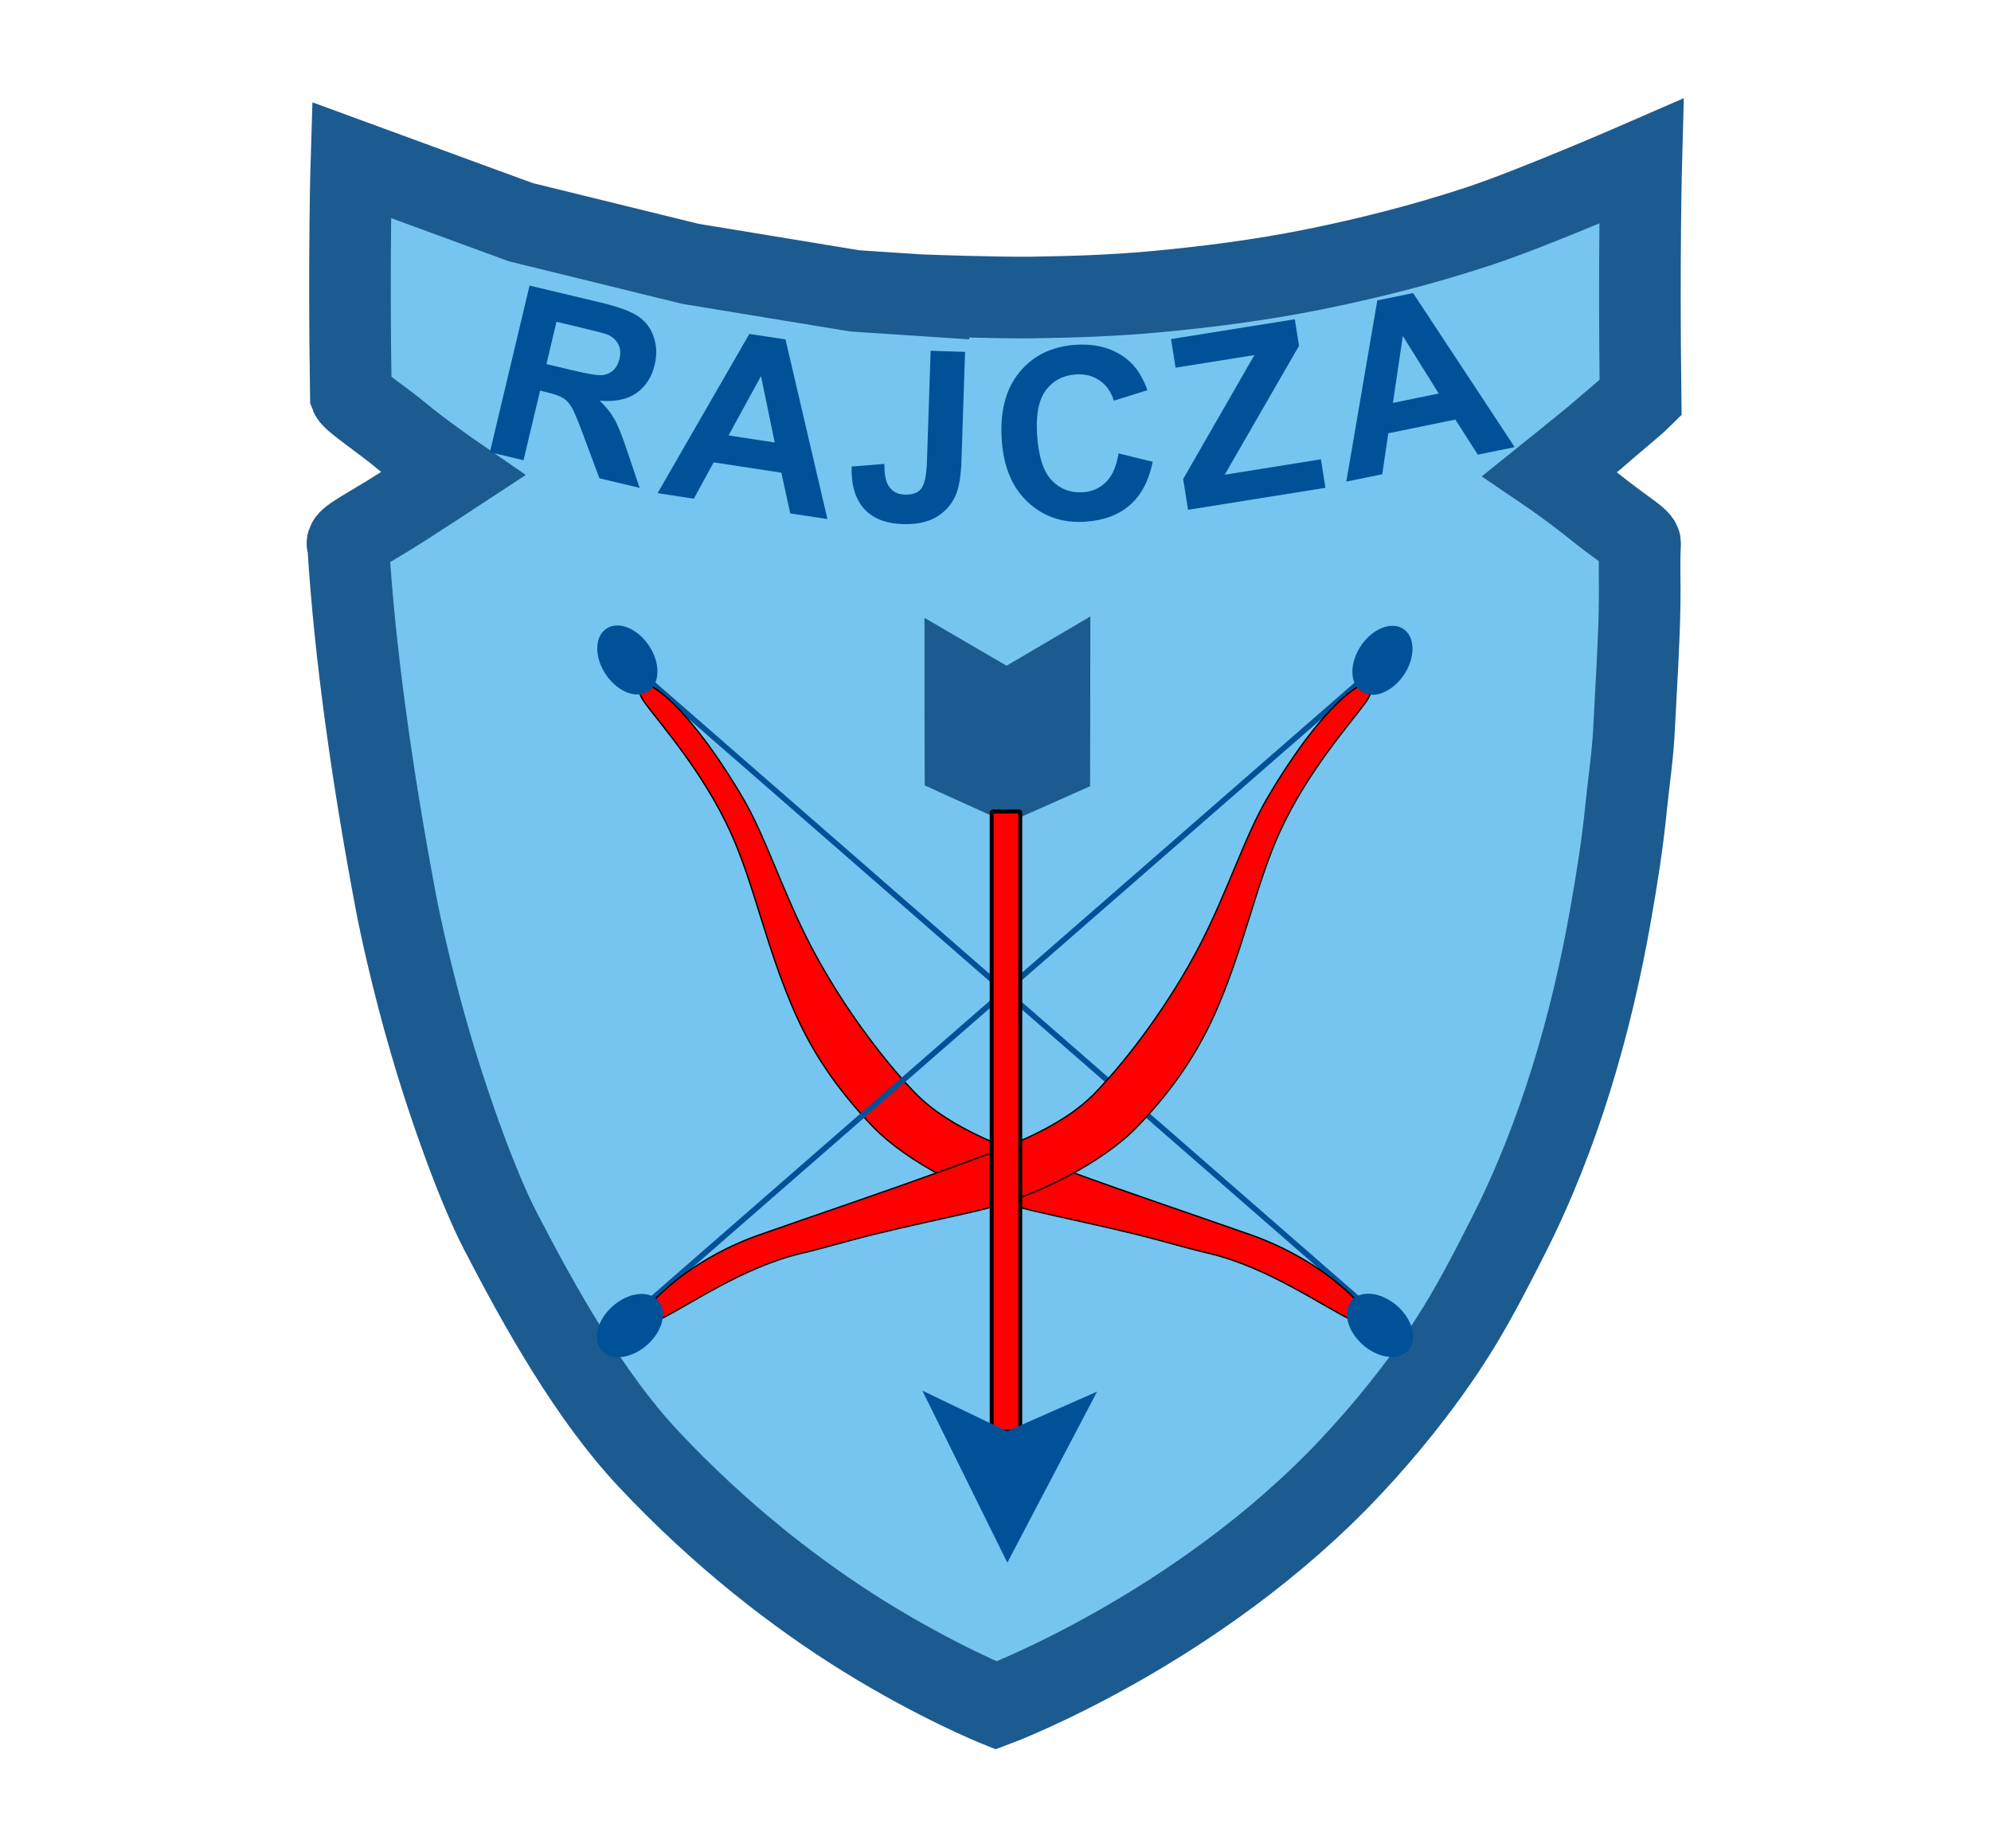 <?xml version="1.0" encoding="UTF-8" standalone="no"?>
<svg
   xmlns:dc="http://purl.org/dc/elements/1.1/"
   xmlns:cc="http://creativecommons.org/ns#"
   xmlns:rdf="http://www.w3.org/1999/02/22-rdf-syntax-ns#"
   xmlns:svg="http://www.w3.org/2000/svg"
   xmlns="http://www.w3.org/2000/svg"
   version="1.1"
   id="svg2"
   xml:space="preserve"
   width="101.518mm"
   height="94.196mm"
   viewBox="0 0 383.691 356.018"><defs
     id="defs6"><clipPath
       clipPathUnits="userSpaceOnUse"
       id="clipPath18"><path
         d="M 0,0 H 595.275 V 841.89 H 0 Z"
         id="path16" /></clipPath><clipPath
       clipPathUnits="userSpaceOnUse"
       id="clipPath34"><path
         d="M 0,841.89 H 595.276 V 0 H 0 Z"
         id="path32" /></clipPath><clipPath
       clipPathUnits="userSpaceOnUse"
       id="clipPath42"><path
         d="M 84.141,907.997 H 700.072 V 688.604 H 84.141 Z"
         id="path40" /></clipPath><clipPath
       clipPathUnits="userSpaceOnUse"
       id="clipPath66"><path
         d="M 0,0 H 595.276 V 841.89 H 0 Z"
         id="path64" /></clipPath></defs><g
     transform="matrix(0.261,0,0,0.261,140.361,146.269)"
     id="g1640"><path
       style="opacity:1;fill:#76c5f0;fill-opacity:1;stroke:#1c5b8f;stroke-width:60.261;stroke-linecap:square;stroke-linejoin:miter;stroke-miterlimit:4;stroke-dasharray:none;stroke-dashoffset:0;stroke-opacity:1;paint-order:markers stroke fill"
       d="m -278.283,-442.218 c 0,0 -2.116,67.859 -0.449,173.691 1.356,3.473 24.594,19.175 36.574,29.211 14.924,12.502 38.66,28.895 38.66,28.895 0,0 -20.052,13.166 -39.396,25.539 -22.602,14.457 -41.775,23.509 -37.83,26.527 4.799,80.167 18.128,173.438 35.396,264.684 3.11,16.432 11.939,57.361 25.104,102.49 15.101,51.766 35.997,108.63 51.523,138.717 29.645,57.444 66.524,122.966 109.432,168.742 53.996,57.605 110.451,100.864 159.406,131.254 53.806,33.402 97.629,51.082 97.629,51.082 0,0 148.762,-55.628 262.105,-176.547 24.802,-26.46 50.731,-58.176 72.846,-92.207 16.144,-24.843 29.365,-50.742 43.027,-77.609 37.698,-74.138 61.504,-156.813 75.742,-237.742 4.424,-25.145 8.651,-51.247 11.305,-77.893 1.919,-19.262 4.952,-38.807 5.924,-58.67 1.415,-28.914 3.731,-62.591 4.168,-93.367 0.222,-15.67 -0.465,-30.488 0.303,-43.314 1.143,-3.276 -12.133,-10.401 -33.053,-27.201 -18.013,-14.466 -33.254,-24.82 -33.254,-24.82 0,0 15.909,-12.778 32.686,-26.465 12.675,-11.117 29.508,-24.859 33.998,-29.32 -1.377,-106.023 0.504,-174.832 0.504,-174.832 0,0 -79.556,34.687 -120.723,48.211 -40.053,13.158 -81.05,23.625 -122.391,31.889 -37.936,7.583 -76.412,12.555 -114.93,16.16 -30.528,2.857 -61.224,3.899 -91.883,4.316 -26.002,0.354 -77.996,-1.539 -77.996,-1.539 l 0.008,0.145 -52.785,-3.492 -121.396,-19.967 -125.244,-30.746 z"
       id="rect917" /><rect
       style="opacity:1;fill:#015198;fill-opacity:1;stroke:none;stroke-width:6.969;stroke-linecap:square;stroke-linejoin:bevel;stroke-miterlimit:4;stroke-dasharray:none;stroke-dashoffset:0;stroke-opacity:1;paint-order:markers stroke fill"
       id="rect915"
       width="691.426"
       height="4.143"
       x="-78.311"
       y="-7.291"
       transform="rotate(41.087)"
       ry="0" /><path
       style="fill:#ff0000;fill-opacity:0.998;fill-rule:evenodd;stroke:#000000;stroke-width:1px;stroke-linecap:butt;stroke-linejoin:miter;stroke-opacity:1"
       d="m 472.175,412.364 c -1.495,1.435 3.81,9.165 -12.585,1.374 C 438.764,403.841 398.014,374.915 354.817,364.835 338.631,361.058 319.793,355.4 303.107,351.265 278.735,345.225 255.707,340.486 225.405,333.508 180.975,323.276 131.354,296.946 106.606,271.159 85.165,248.82 64.856,222.303 49.599,188.148 28.218,140.282 19.154,92.124 1.393,53.364 -18.613,9.704 -49.394,-25.063 -61.205,-41 c -7.681,-10.364 -3.349,-12.808 -1.995,-14.107 3.581,-3.437 32.429,13.558 73.637,83.33 16.942,28.685 29.553,69.53 50.178,109.206 21.698,41.742 51.591,82.252 76.775,108.492 27.001,28.134 71.615,42.803 111.192,57.201 49.477,17.999 95.272,33.316 137.123,48.035 57.759,20.314 89.336,58.457 86.471,61.207 z"
       id="path879" /><ellipse
       style="fill:#015198;fill-opacity:1;fill-rule:evenodd;stroke:none;stroke-width:1.437px;stroke-linecap:butt;stroke-linejoin:miter;stroke-opacity:1"
       id="path911"
       cx="-100.747"
       cy="24.369"
       rx="27.812"
       ry="19.18"
       transform="matrix(0.531,0.848,-0.865,0.502,0,0)" /><ellipse
       transform="matrix(0.73,0.684,-0.708,0.706,0,0)"
       ry="19.18"
       rx="27.812"
       cy="-24.002"
       cx="635.862"
       id="ellipse913"
       style="fill:#015198;fill-opacity:1;fill-rule:evenodd;stroke:none;stroke-width:1.437px;stroke-linecap:butt;stroke-linejoin:miter;stroke-opacity:1" /><g
       id="g935"
       transform="matrix(-1,0,0,1,798.808,-567.241)"><rect
         style="opacity:1;fill:#015198;fill-opacity:1;stroke:none;stroke-width:6.969;stroke-linecap:square;stroke-linejoin:bevel;stroke-miterlimit:4;stroke-dasharray:none;stroke-dashoffset:0;stroke-opacity:1;paint-order:markers stroke fill"
         id="rect923"
         width="691.426"
         height="4.143"
         x="588.525"
         y="163.856"
         transform="rotate(41.087)"
         ry="0" /><path
         transform="rotate(46.177)"
         style="fill:#ff0000;fill-opacity:0.998;fill-rule:evenodd;stroke:#000000;stroke-width:1px;stroke-linecap:butt;stroke-linejoin:miter;stroke-opacity:1"
         d="m 1303.853,56.181 c 0,2.072 9.251,3.597 -7.723,10.031 -21.56,8.172 -70.646,17.543 -107.83,41.729 -13.933,9.063 -31.059,18.736 -45.597,27.911 -21.233,13.401 -40.598,26.735 -66.615,43.765 -38.147,24.971 -91.503,42.539 -127.243,42.539 -30.964,0 -64.158,-3.709 -99.365,-16.351 -49.339,-17.718 -90.361,-44.525 -130.624,-58.55 -45.352,-15.798 -91.75,-17.664 -111.426,-20.178 -12.796,-1.635 -11.559,-6.453 -11.559,-8.329 -10e-6,-4.964 32.237,-14.008 111.11,4.573 32.427,7.639 70.628,26.823 113.535,39.416 45.14,13.249 95.067,19.732 131.436,19.732 38.994,0 80.471,-22.03 118.262,-40.614 47.246,-23.233 90.006,-45.668 129.605,-65.67 54.65,-27.606 104.035,-23.977 104.035,-20.005 z"
         id="path925" /><ellipse
         style="fill:#015198;fill-opacity:1;fill-rule:evenodd;stroke:none;stroke-width:1.437px;stroke-linecap:butt;stroke-linejoin:miter;stroke-opacity:1"
         id="ellipse927"
         cx="586.054"
         cy="-5.381"
         rx="27.812"
         ry="19.18"
         transform="matrix(0.531,0.848,-0.865,0.502,0,0)" /><ellipse
         transform="matrix(0.73,0.684,-0.708,0.706,0,0)"
         ry="19.18"
         rx="27.812"
         cy="123.272"
         cx="1313.37"
         id="ellipse929"
         style="fill:#015198;fill-opacity:1;fill-rule:evenodd;stroke:none;stroke-width:1.437px;stroke-linecap:butt;stroke-linejoin:miter;stroke-opacity:1" /></g><path
       style="opacity:1;fill:#1c5b8f;fill-opacity:1;stroke:none;stroke-width:6.912;stroke-linecap:square;stroke-linejoin:bevel;stroke-miterlimit:4;stroke-dasharray:none;stroke-dashoffset:0;stroke-opacity:1;paint-order:markers stroke fill"
       d="m 144.8,-104.326 60.639,35.361 61.86,-36.372 -0.202,125.357 -61.051,27.077 -61.043,-27.683 c -0.202,-27.481 -0.202,-123.74 -0.202,-123.74 z"
       id="rect937" /><rect
       style="opacity:1;fill:#ff0000;fill-opacity:1;stroke:#000000;stroke-width:2.931;stroke-linecap:square;stroke-linejoin:bevel;stroke-miterlimit:4;stroke-dasharray:none;stroke-dashoffset:0;stroke-opacity:1;paint-order:markers stroke fill"
       id="rect947"
       width="21.075"
       height="457.79"
       x="194.449"
       y="38.7"
       ry="0" /><path
       style="opacity:1;fill:#015198;fill-opacity:1;stroke:none;stroke-width:6.969;stroke-linecap:square;stroke-linejoin:bevel;stroke-miterlimit:4;stroke-dasharray:none;stroke-dashoffset:0;stroke-opacity:1;paint-order:markers stroke fill"
       d="m 143.239,466.178 62.535,30.011 66.488,-29.291 -66.265,126.297 v 0 z"
       id="rect944" /><g
       aria-label="RAJCZA"
       transform="translate(-400.69,-566.281)"
       style="font-style:normal;font-weight:normal;font-size:44.161px;line-height:27.601px;font-family:Sans;letter-spacing:0px;word-spacing:0px;fill:#015198;fill-opacity:1;stroke:none;stroke-width:1.104px;stroke-linecap:butt;stroke-linejoin:miter;stroke-opacity:1"
       id="text951"><path
         d="M 224.621,339.696 253.915,216.689 306.189,229.138 q 19.718,4.696 27.813,10.17 8.199,5.41 11.55,15.164 3.352,9.753 0.754,20.661 -3.297,13.845 -13.594,20.968 -10.277,7.04 -27.03,5.533 6.936,6.617 10.799,13.478 3.947,6.881 9.424,23.347 l 9.304,27.574 -29.703,-7.074 -11.582,-31.042 q -6.148,-16.626 -8.793,-21.157 -2.625,-4.615 -6.249,-6.897 -3.604,-2.366 -12.162,-4.404 l -5.034,-1.199 -12.229,51.351 z m 41.741,-65.07 18.375,4.376 q 17.872,4.256 22.679,3.805 4.807,-0.451 8.203,-3.544 3.396,-3.092 4.715,-8.63 1.479,-6.209 -0.978,-10.784 -2.353,-4.639 -8.155,-7.085 -2.921,-1.139 -18.024,-4.736 l -19.382,-4.616 z"
         style="font-style:normal;font-variant:normal;font-weight:bold;font-stretch:normal;font-size:176.645px;font-family:Arial;-inkscape-font-specification:'Arial Bold';letter-spacing:12.61px;fill:#015198;fill-opacity:1;stroke-width:1.104px"
         id="path959" /><path
         d="m 473.861,389.076 -27.455,-4.191 -6.58,-30.059 -49.965,-7.626 -14.651,26.819 -26.773,-4.086 67.765,-117.568 26.688,4.073 z m -38.921,-56.547 -10.144,-49.013 -23.962,43.807 z"
         style="font-style:normal;font-variant:normal;font-weight:bold;font-stretch:normal;font-size:176.645px;font-family:Arial;-inkscape-font-specification:'Arial Bold';letter-spacing:12.61px;fill:#015198;fill-opacity:1;stroke-width:1.104px"
         id="path961" /><path
         d="m 550.062,264.796 25.43,0.848 -2.667,79.998 q -0.523,15.689 -3.563,24.045 -4.075,10.911 -14.04,17.31 -9.962,6.313 -25.91,5.781 -18.706,-0.624 -28.445,-11.391 -9.735,-10.853 -9.146,-31.114 l 24.143,-1.957 q 0.069,10.876 2.678,15.451 3.911,6.948 12.359,7.23 8.534,0.285 12.23,-4.425 3.698,-4.796 4.21,-20.14 z"
         style="font-style:normal;font-variant:normal;font-weight:bold;font-stretch:normal;font-size:176.645px;font-family:Arial;-inkscape-font-specification:'Arial Bold';letter-spacing:12.61px;fill:#015198;fill-opacity:1;stroke-width:1.104px"
         id="path963" /><path
         d="m 688.805,340.586 25.226,6.17 q -4.29,21.036 -16.866,31.996 -12.495,10.869 -32.805,12.235 -25.129,1.691 -42.46,-14.347 -17.337,-16.123 -19.34,-45.899 -2.119,-31.497 12.977,-49.975 15.09,-18.564 41.596,-20.347 23.15,-1.557 38.528,11.153 9.15,7.511 14.472,22.367 l -24.81,7.72 q -2.898,-9.66 -10.422,-14.859 -7.439,-5.205 -17.594,-4.522 -14.027,0.944 -22.128,11.603 -8.014,10.654 -6.498,33.201 1.609,23.924 10.898,33.5 9.289,9.576 23.058,8.65 10.155,-0.683 17.036,-7.63 6.881,-6.946 9.133,-21.016 z"
         style="font-style:normal;font-variant:normal;font-weight:bold;font-stretch:normal;font-size:176.645px;font-family:Arial;-inkscape-font-specification:'Arial Bold';letter-spacing:12.61px;fill:#015198;fill-opacity:1;stroke-width:1.104px"
         id="path965" /><path
         d="m 740.15,382.219 -3.644,-22.739 52.6,-91.501 -58.169,9.321 -3.384,-21.121 91.383,-14.643 3.139,19.588 -54.892,95.188 71.029,-11.381 3.371,21.036 z"
         style="font-style:normal;font-variant:normal;font-weight:bold;font-stretch:normal;font-size:176.645px;font-family:Arial;-inkscape-font-specification:'Arial Bold';letter-spacing:12.61px;fill:#015198;fill-opacity:1;stroke-width:1.104px"
         id="path967" /><path
         d="m 981.279,335.937 -27.208,5.573 -16.58,-25.922 -49.516,10.143 -4.46,30.232 -26.532,5.435 22.874,-133.758 26.448,-5.418 z m -56.091,-39.576 -26.485,-42.471 -7.315,49.394 z"
         style="font-style:normal;font-variant:normal;font-weight:bold;font-stretch:normal;font-size:176.645px;font-family:Arial;-inkscape-font-specification:'Arial Bold';letter-spacing:12.61px;fill:#015198;fill-opacity:1;stroke-width:1.104px"
         id="path969" /></g></g></svg>